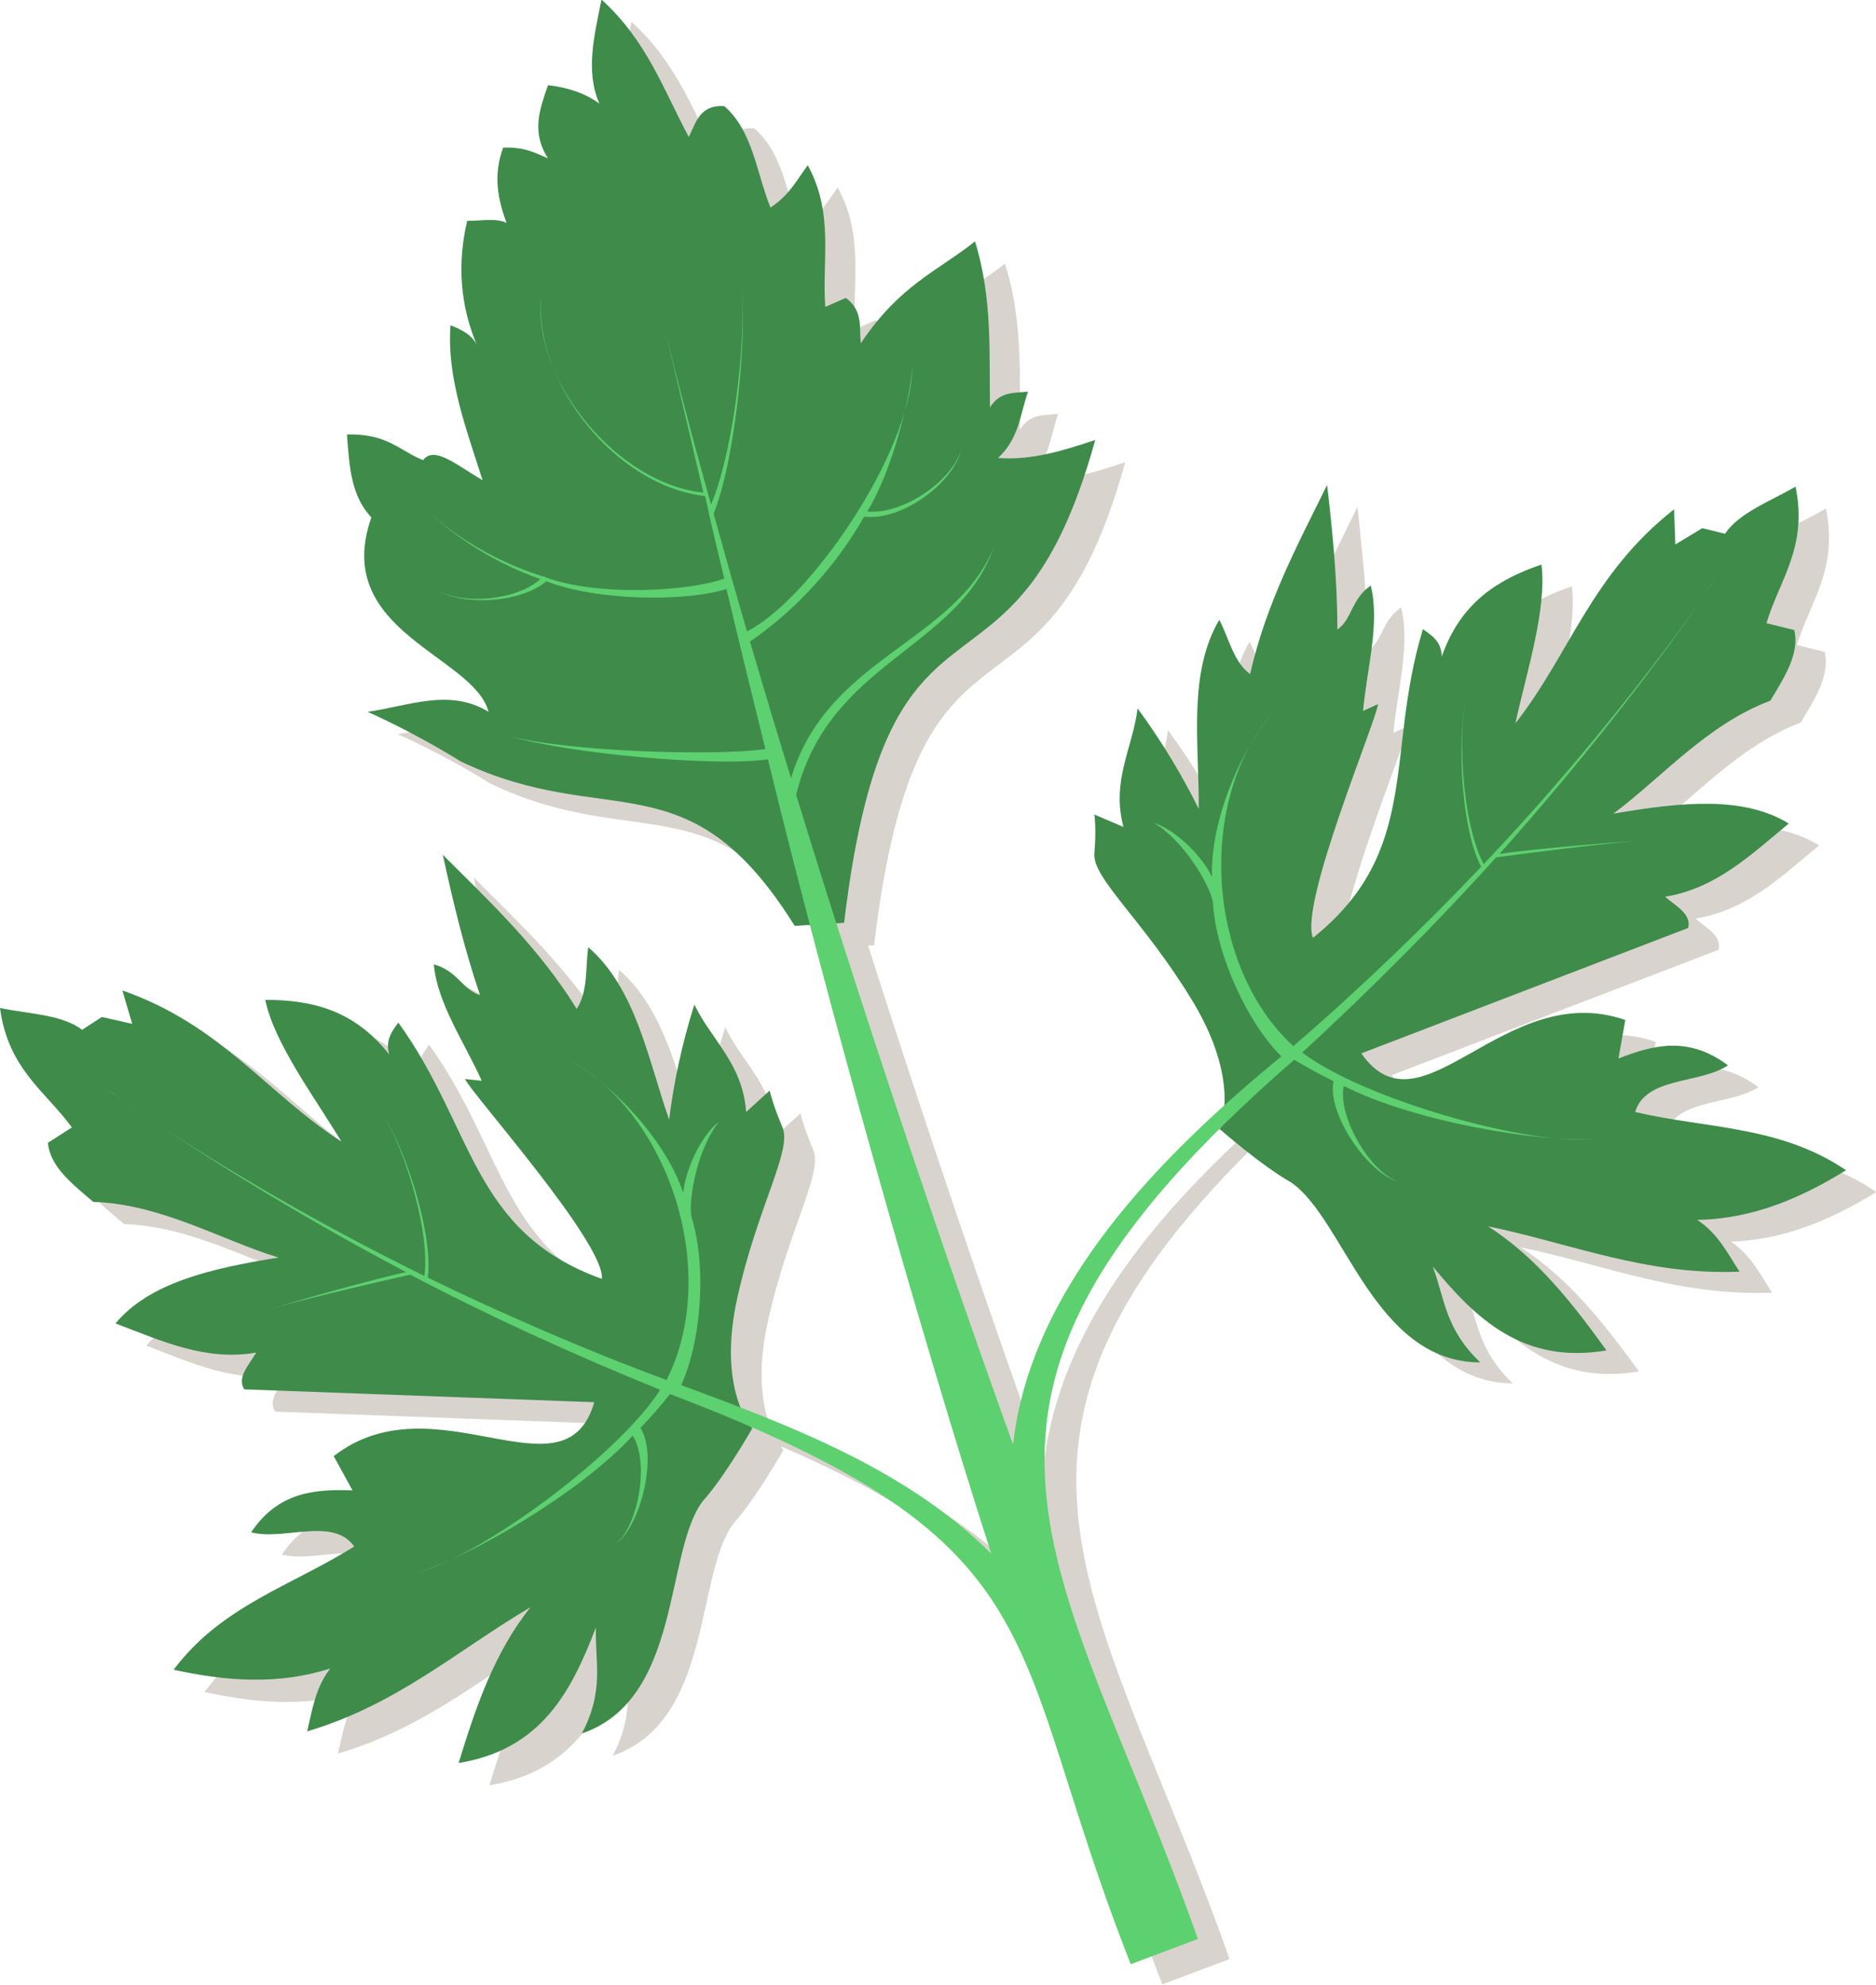 <?xml version="1.0" encoding="UTF-8"?>
<svg id="Calque_2" xmlns="http://www.w3.org/2000/svg" viewBox="0 0 43.85 46.38">
  <defs>
    <style>
      .cls-1 {
        fill: #5dd06f;
      }

      .cls-2 {
        fill: #c5bcb4;
        opacity: .65;
      }

      .cls-3 {
        fill: #3e8b4a;
      }
    </style>
  </defs>
  <g id="Calque_1-2" data-name="Calque_1">
    <g>
      <path class="cls-2" d="M40.38,29.01c1.27-.02,2.4-.5,3.48-1.16-1.54-1.05-3.28-.96-4.93-1.36.25-.83,1.51-.66,2.17-1.09-.92-.69-1.75-.48-2.56-.16l.16-.9c-2.85-.97-4.76,2.8-6.17.78l7.64-2.93c.08-.33-.29-.51-.54-.73,1.2-.19,2.02-.99,2.89-1.71-1.04-.64-2.49-.51-4.1-.23,1.12-.81,2.19-2.08,3.67-2.64.33-.55.69-1.1.56-1.65l-.65-.16c.31-1.01.97-1.77.68-3.19-.59.35-1.32.61-1.65,1.1l-.53-.13-.63.38-.03-.82c-1.93,1.51-2.43,3.39-3.71,5,.27-1.22.74-2.69.61-3.71-1.01.34-1.89.88-2.33,2.15-.01-.36-.23-.49-.44-.64-.89,2.9-.03,5.17-2.57,7.21-.33-.78,1.48-5.09,1.52-5.46l-.35.16c.09-.99.4-2.05.18-2.93-.46.32-.43.78-.78,1.03,0-1.14-.12-2.26-.24-3.38-.68,1.4-1.41,2.75-1.8,4.42-.39-.29-.5-.83-.72-1.27-.74,1.27-.47,2.9-.48,4.42-.39-.79-.86-1.58-1.43-2.35-.11.92-.62,1.68-.33,2.77l-.68-.29s.05.32,0,.91,1.15,1.57,2.29,3.44c.66,1.08.77,1.9.75,2.4-2.37,2.14-4.58,4.79-4.93,7.92-1.27-3.51-2.81-8.05-4.11-12.12h.14c1.05-8.77,3.95-4.34,5.87-11.29-.74.24-1.47.48-2.27.42.5-.46.52-1.02.7-1.55-.32.04-.65-.02-.89.37-.01-1.27.07-2.57-.35-3.88-.89.7-1.76,1.01-2.67,2.38-.04-.37.07-.76-.35-1.06l-.48.21c-.07-1.1.21-2.18-.41-3.31-.25.34-.44.7-.87.99-.32-.81-.4-1.79-1.08-2.37-.58-.04-.66.38-.83.72-.59-1.1-.98-2.25-2.04-3.21-.17.84-.38,1.68-.05,2.43-.3-.22-.69-.37-1.2-.43-.19.55-.4,1.09,0,1.71-.29-.12-.53-.27-1.05-.25-.24.67-.13,1.2.08,1.76-.2-.12-.59-.05-.92-.05-.23.98-.18,1.97.26,2.98-.1-.29-.36-.43-.65-.54-.09,1.23.37,2.43.75,3.62-.63-.37-1.13-.81-1.39-.47-.55-.22-.82-.62-1.78-.6.06.83.11,1.44.57,1.94-.93,2.67,2.39,3.22,2.74,4.54-.92-.56-1.88-.12-2.83,0,0,0,1,.43,2.18,1.16,3.45,1.65,5.3-.17,7.81,3.85l.37-.02c1.29,4.9,2.89,10.51,4.23,14.66-1.61-1.61-3.73-2.59-5.86-3.41-.18-.47-.35-1.28-.07-2.52.47-2.14,1.29-3.46,1.06-4-.23-.54-.3-.86-.3-.86l-.55.5c-.08-1.13-.81-1.68-1.21-2.51-.29.92-.48,1.81-.59,2.69-.5-1.44-.78-3.07-1.89-4.03-.07.49,0,1.03-.27,1.44-.9-1.45-2.03-2.5-3.13-3.6.24,1.1.5,2.19.87,3.28-.41-.13-.53-.57-1.08-.72.08.91.71,1.81,1.12,2.71l-.39-.04c.15.34,3.27,3.83,3.2,4.67-3.06-1.1-2.98-3.53-4.76-5.99-.15.21-.31.41-.21.75-.83-1.06-1.84-1.28-2.9-1.28.21,1.01,1.13,2.24,1.78,3.31-1.73-1.11-2.8-2.72-5.12-3.53l.23.78-.71-.16-.46.3c-.47-.36-1.25-.37-1.92-.51.19,1.43,1.06,1.94,1.68,2.79l-.56.36c.05.56.57.96,1.06,1.38,1.59.05,3.01.9,4.33,1.3-1.62.26-3.03.6-3.81,1.54,1.06.4,2.1.89,3.29.68-.17.29-.46.58-.28.86l8.18.3c-.68,2.37-3.72-.58-6.09,1.26l.44.8c-.88-.03-1.73.03-2.37.98.77.2,1.91-.37,2.41.33-1.44.91-3.1,1.38-4.22,2.88,1.23.27,2.45.36,3.66-.03-.35.45-.42.97-.54,1.47,2.1-.62,3.52-1.9,5.22-2.9-.84,1.05-1.28,2.33-1.68,3.64,1.95-.32,2.64-1.69,3.21-3.17-.03.79.21,1.46-.33,2.48,2.34-.8,1.93-4.23,2.82-5.42.53-.59,1.17-1.72,1.17-1.72,0,0-.03-.03-.06-.09,7.2,3.11,6.15,5.54,8.92,12.57.39-.15,1.18-.44,1.57-.59-2.98-8.42-6.53-11.96.53-18.95,0,.02-.01.04-.01.04,0,0,.98.86,1.67,1.25,1.24.84,1.93,4.2,4.43,4.21-.83-.79-.83-1.51-1.11-2.24,1.02,1.22,2.12,2.29,4.06,1.96-.81-1.11-1.64-2.18-2.77-2.9,1.94.4,3.69,1.15,5.88,1.06-.28-.44-.51-.9-.99-1.21Z"/>
      <g id="g1831">
        <g id="g1992">
          <path id="path1984" class="cls-3" d="M28.52,26.36s.49-1.1-.65-2.98c-1.14-1.88-2.34-2.86-2.29-3.44.05-.58,0-.91,0-.91l.68.29c-.29-1.09.22-1.85.33-2.77.57.78,1.04,1.56,1.43,2.35.01-1.53-.26-3.16.48-4.42.23.44.33.98.72,1.27.38-1.67,1.11-3.02,1.8-4.42.13,1.12.24,2.24.24,3.38.35-.25.32-.71.78-1.03.22.88-.09,1.94-.18,2.93l.35-.16c-.03.37-1.85,4.68-1.52,5.46,2.54-2.03,1.68-4.3,2.57-7.21.21.15.43.28.44.64.44-1.27,1.33-1.81,2.33-2.15.13,1.03-.34,2.49-.61,3.71,1.27-1.61,1.77-3.48,3.71-5l.03.82.63-.38.53.13c.33-.49,1.06-.76,1.65-1.1.29,1.42-.38,2.18-.68,3.19l.65.16c.13.55-.23,1.1-.56,1.65-1.49.56-2.56,1.82-3.67,2.64,1.62-.28,3.06-.41,4.1.23-.87.72-1.7,1.52-2.89,1.71.25.22.62.4.54.73l-7.64,2.93c1.41,2.02,3.33-1.76,6.17-.78l-.16.9c.82-.32,1.64-.53,2.56.16-.66.44-1.92.26-2.17,1.09,1.65.39,3.38.31,4.93,1.36-1.07.66-2.2,1.14-3.48,1.16.48.31.71.78.99,1.21-2.19.09-3.94-.66-5.88-1.06,1.13.72,1.97,1.79,2.77,2.9-1.95.33-3.05-.74-4.06-1.96.28.74.28,1.45,1.11,2.24-2.49,0-3.18-3.37-4.43-4.21-.69-.39-1.67-1.25-1.67-1.25h0Z"/>
          <path id="path1986" class="cls-3" d="M18.58,21.64c-2.5-4.02-4.36-2.21-7.81-3.85-1.18-.73-2.18-1.16-2.18-1.16.95-.13,1.91-.56,2.83,0-.35-1.32-3.68-1.87-2.74-4.54-.46-.5-.51-1.11-.57-1.94.96-.02,1.22.38,1.78.6.26-.34.76.1,1.39.47-.38-1.2-.84-2.39-.75-3.62.29.11.55.25.65.54-.44-1-.49-2-.26-2.98.32,0,.71-.07.92.05-.2-.56-.32-1.09-.08-1.76.52-.02.76.13,1.05.25-.4-.62-.19-1.16,0-1.71.51.06.9.21,1.2.43-.33-.75-.12-1.59.05-2.43,1.06.96,1.45,2.11,2.04,3.21.17-.34.26-.76.83-.72.67.58.75,1.56,1.08,2.37.44-.29.62-.65.87-.99.62,1.13.33,2.21.41,3.31l.48-.21c.41.3.31.69.35,1.06.92-1.37,1.79-1.68,2.67-2.38.41,1.32.33,2.61.35,3.88.24-.39.58-.33.89-.37-.19.53-.2,1.08-.7,1.55.8.06,1.54-.18,2.27-.42-1.92,6.94-4.82,2.51-5.87,11.28l-1.15.07Z"/>
          <path id="path1988" class="cls-3" d="M17.58,33.37s-.82-.89-.35-3.03c.47-2.14,1.29-3.46,1.06-4-.23-.54-.3-.86-.3-.86l-.55.5c-.08-1.13-.81-1.68-1.21-2.51-.29.92-.48,1.81-.59,2.69-.5-1.44-.78-3.07-1.89-4.03-.07.49,0,1.03-.27,1.44-.9-1.45-2.03-2.5-3.13-3.6.24,1.1.5,2.19.87,3.28-.41-.13-.53-.57-1.08-.72.08.91.71,1.81,1.12,2.72l-.39-.04c.15.34,3.27,3.83,3.2,4.67-3.06-1.1-2.98-3.53-4.76-5.99-.15.21-.31.41-.21.75-.83-1.06-1.84-1.28-2.9-1.28.21,1.01,1.13,2.24,1.78,3.31-1.73-1.11-2.8-2.72-5.12-3.53l.23.78-.71-.16-.46.3c-.47-.36-1.25-.37-1.92-.51.19,1.43,1.06,1.94,1.68,2.79l-.56.36c.05.56.57.96,1.06,1.38,1.59.05,3.01.9,4.33,1.3-1.62.26-3.03.6-3.81,1.54,1.06.4,2.1.89,3.29.68-.17.29-.46.58-.28.86l8.18.3c-.68,2.37-3.72-.58-6.09,1.26l.44.8c-.88-.03-1.73.03-2.37.98.77.2,1.91-.37,2.41.33-1.44.91-3.1,1.38-4.22,2.88,1.23.27,2.45.36,3.66-.03-.35.45-.42.97-.54,1.47,2.1-.62,3.52-1.9,5.22-2.9-.84,1.05-1.28,2.33-1.68,3.64,1.95-.32,2.64-1.69,3.21-3.17-.03.79.21,1.46-.33,2.48,2.34-.8,1.93-4.23,2.82-5.42.53-.59,1.17-1.72,1.17-1.72Z"/>
          <path id="path1990" class="cls-1" d="M12.65,6.99c-.14,1.95,1.72,4.36,3.83,4.6.03.12.06.24.08.36,0,0,0,0,0,.01h0c.12.51.24,1.03.37,1.56-.86.3-2.97.42-4.2-.04v-.02s-.02,0-.03.01c-1.32-.41-2.29-1.12-2.86-1.67.56.54,1.49,1.27,2.79,1.73-.56.5-1.8.61-2.43.25.64.39,1.99.3,2.57-.2,1.23.48,3.33.47,4.21.18.28,1.18.58,2.41.91,3.74-1.19.17-4.61.06-5.97-.3,1.37.41,4.81.72,6.03.54,1.35,5.55,3.51,13.25,5.22,18.56-1.96-1.96-4.68-2.99-7.25-3.94.45-.95.62-2.73.24-3.94-.07-.45.16-1.62.65-2.22-.46.36-.8,1.19-.84,1.67-.44-1.32-1.81-2.7-2.85-3.21,2.54,1.25,3.73,5.08,2.46,7.58-1.93-.71-3.91-1.58-5.58-2.39.14-1.09-.63-3.34-1.17-3.96.53.61,1.24,2.83,1.09,3.92-2.95-1.45-5.33-2.91-7.06-4.1,1.67,1.14,3.88,2.56,6.63,4.01-.7.15-2.53.66-3.23.88.71-.22,2.66-.67,3.33-.82,1.72.91,3.81,1.87,5.84,2.69-.95,1.5-4.17,3.88-5.67,4.27,1.23-.37,3.8-1.86,5.03-3.2.4.64.12,2.14-.41,2.54.58-.39,1.01-2.06.59-2.72.28-.29.51-.56.69-.79,9.24,3.51,7.78,5.74,10.77,13.32.39-.15,1.18-.44,1.57-.59-3.2-9.04-7.06-12.45,2.25-20.54.25.15.56.32.92.5-.16.77.83,2.18,1.51,2.34-.63-.19-1.42-1.5-1.27-2.23,1.62.83,4.55,1.32,5.83,1.24-1.53.16-5.39-.94-6.8-2.02,1.61-1.48,3.23-3.11,4.53-4.56.69-.09,2.67-.35,3.41-.39-.72.04-2.62.2-3.33.31,2.07-2.32,3.66-4.42,4.82-6.07-1.22,1.71-2.93,3.92-5.19,6.31-.52-.97-.64-3.29-.35-4.05-.29.76-.22,3.15.29,4.11-1.28,1.35-2.83,2.85-4.39,4.19-2.07-1.9-2.29-5.91-.34-7.96-.8.84-1.61,2.62-1.56,4.01-.2-.44-.81-1.09-1.37-1.27.68.39,1.3,1.41,1.39,1.85.07,1.27.85,2.88,1.6,3.61-2.81,2.31-5.86,5.36-6.27,9.07-1.6-4.42-3.63-10.47-5.07-15.18.76-3.13,3.8-3.39,4.63-5.81-.9,2.25-3.9,2.58-4.75,5.42-.34-1.1-.66-2.17-.96-3.19.79-.54,1.85-1.49,2.67-2.92.86.11,2.08-.77,2.27-1.57-.22.75-1.38,1.53-2.2,1.45.59-.95,1.01-2.68,1.06-3.4-.04,2.07-2.45,5.5-3.87,6.2-.28-.96-.54-1.88-.78-2.75.54-1.34.8-4.38.64-5.41.15,1-.13,3.84-.7,5.2-.51-1.83-.93-3.44-1.24-4.77.33,1.38.68,2.87,1.06,4.49-2.03-.22-3.94-2.6-3.8-4.47h0ZM39.87,13.84c.1-.13.19-.27.28-.4-.09.13-.18.26-.28.4ZM2.86,25.69c-.13-.09-.27-.19-.4-.27.13.09.26.18.4.27Z"/>
        </g>
      </g>
    </g>
  </g>
</svg>
